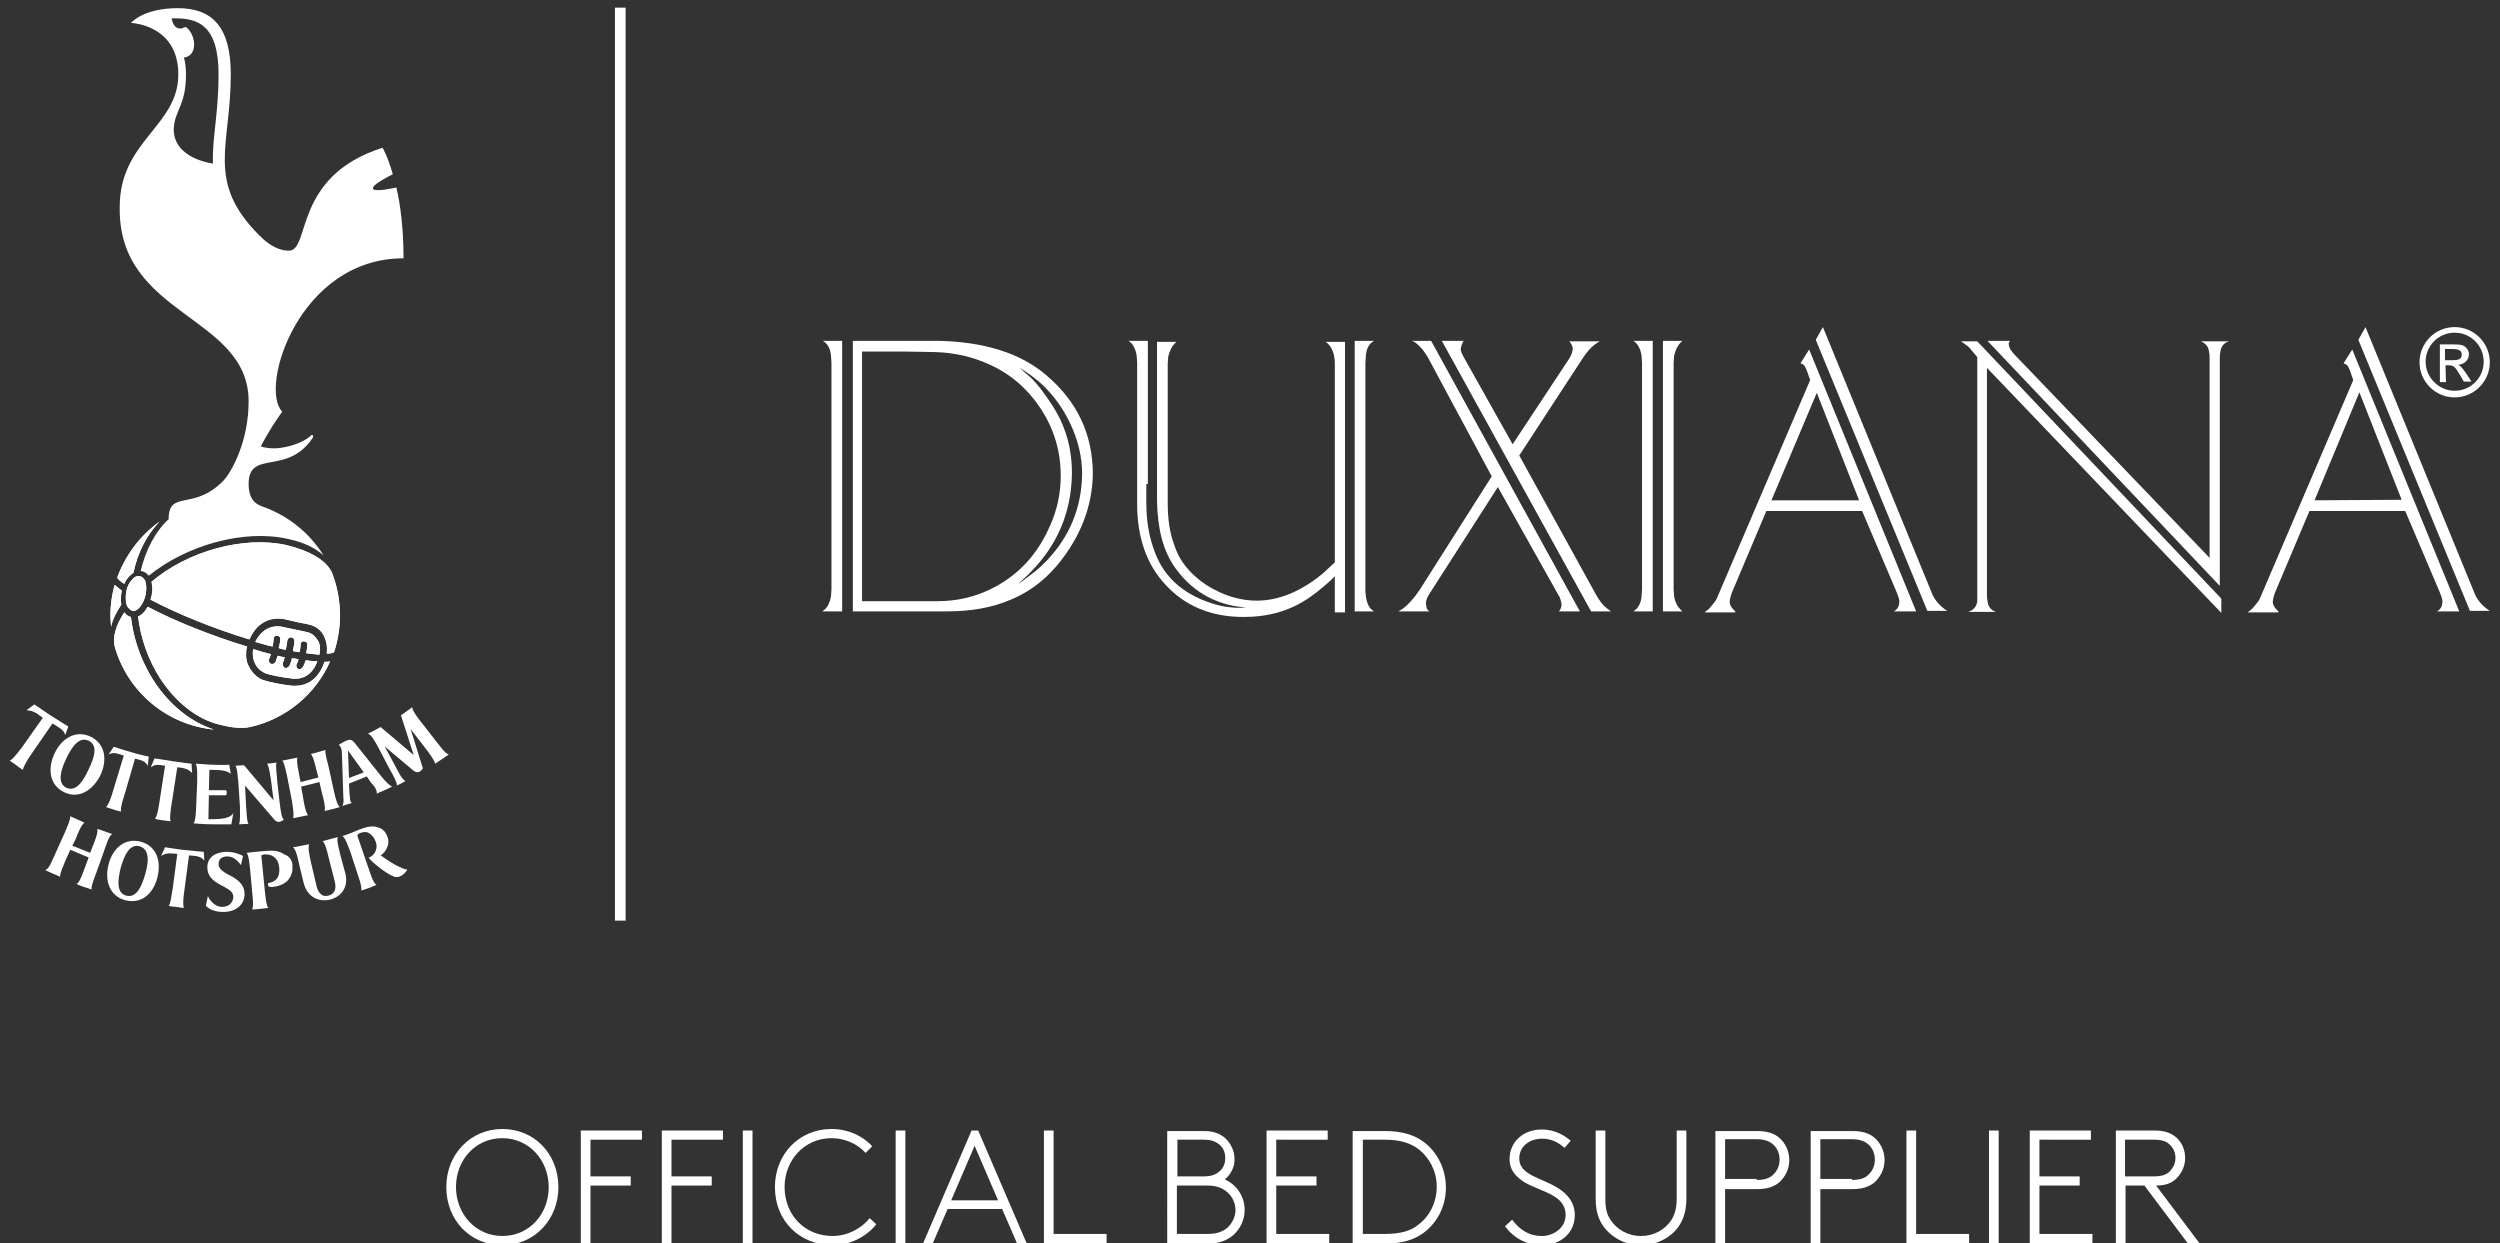 <?xml version="1.0" encoding="utf-8"?>
<!-- Generator: Adobe Illustrator 26.5.0, SVG Export Plug-In . SVG Version: 6.00 Build 0)  -->
<svg version="1.1" id="Lager_1" xmlns="http://www.w3.org/2000/svg" xmlns:xlink="http://www.w3.org/1999/xlink" x="0px" y="0px"
	 viewBox="0 0 490.7 244" style="enable-background:new 0 0 490.7 244;" xml:space="preserve">
<rect x="0" y="0" width="490.7" height="244" fill="#333333" stroke="none"/>
<style type="text/css">
	.st0{fill:#FFFFFF;}
	.st1{display:none;}
	.st2{display:inline;fill:none;stroke:#009FE3;stroke-width:0.709;stroke-miterlimit:10;}
</style>
<g id="Layer_1">
</g>
<g>
	<g>
		<g>
			<path class="st0" d="M98.6,221.6c6.3,0,11,4.9,11,11.4c0,6.4-4.7,11.4-11,11.4s-11-4.9-11-11.4S92.4,221.6,98.6,221.6z
				 M98.6,242.6c5.3,0,9.1-4.3,9.1-9.6c0-5.2-3.8-9.6-9.1-9.6c-5.3,0-9.1,4.3-9.1,9.6C89.5,238.2,93.3,242.6,98.6,242.6z"/>
			<path class="st0" d="M115.9,223.7v7.2h7.9v1.8h-7.9V244H114v-22.1h12v1.8H115.9z"/>
			<path class="st0" d="M131.8,223.7v7.2h7.9v1.8h-7.9V244h-1.9v-22.1h12v1.8H131.8z"/>
			<path class="st0" d="M145.8,221.9h1.9V244h-1.9V221.9z"/>
			<path class="st0" d="M172,240.3c-1.9,2.4-5.1,4.1-8.5,4.1c-6.6,0-11.4-4.8-11.4-11.4c0-6.4,4.7-11.4,11.1-11.4
				c3.2,0,6.1,1.3,8,3.4l-1.3,1.3c-1.5-1.7-4-2.9-6.7-2.9c-5.3,0-9.2,4.3-9.2,9.6c0,5.4,3.9,9.6,9.4,9.6c3,0,5.7-1.5,7.3-3.5
				L172,240.3z"/>
			<path class="st0" d="M175.8,221.9h1.9V244h-1.9V221.9z"/>
			<path class="st0" d="M192,221.9l9.5,22.1h-1.9l-2.9-6.7H186l-2.9,6.7h-1.9l9.5-22.1H192z M186.7,235.6h9.2l-4.6-10.7L186.7,235.6
				z"/>
			<path class="st0" d="M206.8,242.2h10.4v1.8h-12.3v-22.1h1.9V242.2z"/>
			<path class="st0" d="M240.4,231.5c2.3,1,3.9,3.3,3.9,6c0,2-0.9,3.7-2.2,4.9c-1.2,1-2.7,1.7-5,1.7h-8V222h7.2
				c2.1,0,3.3,0.6,4.3,1.5c1,1,1.7,2.4,1.7,3.9C242.4,229,241.6,230.5,240.4,231.5z M236.3,230.9c1.7,0,2.6-0.5,3.3-1.2
				c0.6-0.6,0.9-1.5,0.9-2.4s-0.3-1.8-0.9-2.4c-0.7-0.7-1.6-1.2-3.3-1.2h-5.2v7.2L236.3,230.9L236.3,230.9z M231,232.7v9.5h6
				c1.9,0,3.1-0.5,4-1.3c0.9-0.9,1.5-2.1,1.5-3.4s-0.6-2.6-1.5-3.4s-2-1.4-4-1.4H231L231,232.7z"/>
			<path class="st0" d="M250.5,223.7v7.2h7.9v1.8h-7.9v9.5h10.4v1.8h-12.3v-22.1h12v1.8H250.5z"/>
			<path class="st0" d="M279.4,242c-1.8,1.3-4.1,2.1-7.6,2.1h-6.3V222h6.3c3.5,0,5.8,0.8,7.6,2.1c2.7,2,4.4,5.3,4.4,9
				C283.8,236.7,282.2,239.9,279.4,242z M278.5,225.6c-1.6-1.2-3.6-1.9-6.7-1.9h-4.3v18.5h4.3c3.1,0,5.2-0.6,6.7-1.9
				c2.2-1.7,3.5-4.4,3.5-7.4S280.6,227.3,278.5,225.6z"/>
			<path class="st0" d="M296.8,239.4c1.3,1.7,3,3.2,5.9,3.2c2.2,0,4.6-1.6,4.6-4.1c0-4-4.7-4.5-8-6.4c-1.6-1-3-2.3-3-4.6
				c0-3.4,2.7-5.8,6.3-5.8c2.8,0,4.6,1.3,5.7,2.2l-1.2,1.4c-1.3-1.1-2.6-1.8-4.4-1.8c-2.5,0-4.5,1.5-4.5,3.9c0,3.3,4.5,3.8,7.6,5.8
				c1.8,1.1,3.3,2.8,3.3,5.3c0,3.5-2.8,5.9-6.4,5.9c-2.9,0-5.4-1.2-7.3-3.7L296.8,239.4z"/>
			<path class="st0" d="M314.5,240.4c-0.8-1.3-1.3-2.8-1.3-5.2v-13.3h1.9v13.4c0,1.9,0.3,3.1,1,4.1c1.2,1.9,3.4,3.2,6,3.2
				c2.5,0,4.7-1.2,6-3.2c0.6-1,1-2.2,1-4.1v-13.4h1.9v13.3c0,2.3-0.5,3.9-1.3,5.2c-1.5,2.4-4.4,4-7.6,4S316.1,242.8,314.5,240.4z"/>
			<path class="st0" d="M338.6,233.4v10.7h-1.9V222h8.2c2,0,3.4,0.5,4.3,1.3c1.2,1,2,2.6,2,4.4s-0.8,3.3-2,4.4
				c-1,0.8-2.3,1.3-4.3,1.3H338.6L338.6,233.4z M344.8,231.6c1.7,0,2.7-0.4,3.4-1.2c0.7-0.7,1.1-1.7,1.1-2.8s-0.4-2.1-1.1-2.8
				c-0.7-0.7-1.7-1.2-3.4-1.2h-6.2v7.8h6.2V231.6z"/>
			<path class="st0" d="M357.3,233.4v10.7h-1.9V222h8.2c2,0,3.4,0.5,4.3,1.3c1.2,1,2,2.6,2,4.4s-0.8,3.3-2,4.4
				c-1,0.8-2.3,1.3-4.3,1.3H357.3L357.3,233.4z M363.5,231.6c1.7,0,2.7-0.4,3.4-1.2c0.7-0.7,1.1-1.7,1.1-2.8s-0.4-2.1-1.1-2.8
				c-0.7-0.7-1.7-1.2-3.4-1.2h-6.2v7.8h6.2V231.6z"/>
			<path class="st0" d="M376.1,242.2h10.4v1.8h-12.3v-22.1h1.9V242.2z"/>
			<path class="st0" d="M390.4,221.9h1.9V244h-1.9V221.9z"/>
			<path class="st0" d="M400.3,223.7v7.2h7.9v1.8h-7.9v9.5h10.4v1.8h-12.3v-22.1h12v1.8H400.3z"/>
			<path class="st0" d="M429.4,244l-8.5-11.3h-3.7V244h-1.9v-22.1h7.6c2,0,3.3,0.5,4.3,1.4c1.1,1,1.7,2.4,1.7,4s-0.7,3-1.7,4
				c-0.9,0.9-2.1,1.4-4,1.4l8.5,11.3L429.4,244L429.4,244z M422.7,230.9c1.6,0,2.4-0.3,3.1-0.9c0.7-0.7,1.2-1.6,1.2-2.7
				c0-1.1-0.4-2-1.2-2.7c-0.6-0.6-1.5-0.9-3.1-0.9h-5.6v7.2L422.7,230.9L422.7,230.9z"/>
		</g>
	</g>
	<g>
		<path class="st0" d="M201.9,112.7c1-1,1.9-2,2.6-2.9c3.9-4.9,5.8-10.5,5.9-16.9c0-3.4-0.6-6.5-1.7-9.2c-0.6-1.6-1.6-3.4-3-5.4
			c-1.1-1.6-2.1-2.9-3.1-3.9c-0.6-0.6-1.6-1.4-2.8-2.5h-0.1c1.4,0.9,2.5,1.6,3.2,2.2c1.2,0.9,2.3,1.9,3.3,3.1
			c1.5,1.7,2.8,3.7,3.8,5.8c1.6,3.3,2.4,6.7,2.4,10c-0.1,6.6-2.4,12.3-7,17.1c-0.8,0.8-1.7,1.7-2.8,2.5l-2.5,1.9h-0.1L201.9,112.7z
			 M167.4,66.9V120h13.8h4.7c4.6,0,8.8-0.7,12.5-2.3c4.6-1.9,8.4-5.2,11.5-10c3-4.6,4.5-9.5,4.6-14.6c0-7.9-3.1-14.4-9.3-19.6
			c-5-4.2-12-6.4-21-6.6h-4.8C179.4,66.9,167.4,66.9,167.4,66.9z M165.3,120V66.9h-3.8c0.9,0.5,1.5,1.5,1.6,2.9l0.1,1.4v44.5
			l-0.1,1.4c-0.2,1.1-0.6,2-1.3,2.6l-0.4,0.3C161.4,120,165.3,120,165.3,120z M169.4,69h8.1l5.9,0.1c3.9,0.1,7.4,0.9,10.7,2.4
			c4.3,1.9,7.7,4.9,10.3,8.9c2.5,3.9,3.8,8.2,3.8,13c0,3.4-0.7,6.7-2.1,9.8c-2,4.6-4.9,8.2-8.8,10.8c-4.1,2.7-8.5,4-13.3,4h-4.7
			h-10.1V69H169.4z"/>
		<path class="st0" d="M265.9,66.9h3.8c-1,0.6-1.5,1.5-1.6,2.9l-0.1,1.4v44.5c0,0.3,0,0.7,0.1,1.4c0.2,1.4,0.7,2.4,1.6,2.9h-3.8
			V66.9z M225,95v3.6c0,3.5,0.5,6.5,1.4,9c1.7,5.3,5.5,8.9,11.4,10.8c1.2,0.4,2.4,0.7,3.7,0.8c0.7,0.1,1.7,0.1,3.1,0.1l0,0l-2.6-0.4
			c-4.8-1-8.5-3.5-11.3-7.4c-2.4-3.3-3.5-7.7-3.6-13.2v-3.2v-28h3.8l-0.3,0.3c-0.6,0.6-1,1.4-1.3,2.6l-0.1,1.4v23.8v3.5
			c0,3.2,0.4,6,1.3,8.3c1,3.2,3.2,5.8,6.4,7.9c3.2,2,6.5,3,9.8,3c2.4,0,4.9-0.6,7.3-1.7c2.5-1.2,4.9-2.8,7-4.9l1-0.9v-39
			c0-1.8-0.5-3.1-1.4-4l-0.4-0.3h3.8v53.1h-2v-7.1l-0.9,0.9c-1.8,1.6-3.5,3-5.2,4c-1.6,1-3.3,1.7-5,2.2c-2.1,0.6-4.4,0.9-6.8,0.9
			c-6.3,0-11.5-2.1-15.4-6.4c-3.7-4-5.5-9.3-5.5-15.8v-3.7v-24l-0.1-1.4c-0.2-1.4-0.8-2.4-1.6-2.9h3.8V95H225z"/>
		<path class="st0" d="M283,66.9h4.3l-0.2,0.3l-0.2,0.5l-0.2,0.8c0,0.2,0.1,0.6,0.3,1l0.3,0.6l9.6,17.1l0,0l11.1-16.8
			c0.5-0.8,0.7-1.5,0.7-2c0-0.2-0.1-0.5-0.2-0.7l-0.3-0.5l-0.2-0.2h6l-0.5,0.3c-0.8,0.5-1.5,1.2-2.2,2.1l-0.5,0.7l-12.6,19.3l0,0
			l15,27.2c0.6,1.1,1.3,2.1,2.2,2.8l0.8,0.6h-3.9L283,66.9z M280.4,70.4c-0.3-0.6-0.7-1.1-1.1-1.7c-0.6-0.7-1.1-1.2-1.7-1.6
			l-0.5-0.2h3.8l29.2,53.1h-4.1l0.2-0.3c0.2-0.3,0.3-0.7,0.3-1s-0.1-0.6-0.2-1s-0.2-0.6-0.3-0.7l-12-21.4l0,0l-13.4,20.9
			c-0.5,0.8-0.8,1.5-0.7,2.1l0.1,0.7c0.1,0.2,0.2,0.4,0.3,0.5l0.3,0.2h-6.1l0.8-0.5c1.1-0.8,2.2-2,3.4-3.8l14.1-22.2l0,0L280.4,70.4
			z"/>
		<path class="st0" d="M326.4,66.9h3.8l-0.3,0.3c-0.6,0.6-1,1.4-1.3,2.6l-0.1,1.4v44.5l0.1,1.4c0.2,1.1,0.6,1.9,1.3,2.6l0.3,0.3
			h-3.8V66.9z M320.6,120l0.4-0.3c0.6-0.5,1.1-1.4,1.2-2.6l0.1-1.4V71.2l-0.1-1.4c-0.2-1.4-0.8-2.4-1.6-2.9h3.8V120
			C324.4,120,320.6,120,320.6,120z"/>
		<path class="st0" d="M356.4,66.7l21.9,53.2h3.9l-0.3-0.2c-1.3-0.9-2.3-2.1-2.8-3.5l-21.3-52L356.4,66.7z M340.6,120l-0.3-0.3
			c-0.5-0.5-0.8-1-0.8-1.6l0.1-0.7c0.1-0.4,0.2-0.7,0.3-1l6.8-16.1l0,0h18.8l0,0l6.8,16l0.4,1.1l0.1,0.6c0,0.9-0.3,1.5-0.9,1.9
			l-0.2,0.1h4.4l-21-51.4l-1.7,2.7l0.2,0.1c0.3,0.1,0.4,0.2,0.6,0.4l0.3,0.6l0.2,0.5l0.6,1.7l-18,42.1c-0.2,0.5-0.4,1-0.7,1.4
			c-0.3,0.4-0.6,0.7-0.9,1.1c-0.2,0.3-0.5,0.5-0.9,0.8l-0.2,0.2h6V120z M347.7,98.2L347.7,98.2l8.9-21.1l0,0l8.3,21.1l0,0H347.7z"/>
		<path class="st0" d="M390.1,66.9h4.4l-0.2,0.4c0,0.1-0.1,0.2,0,0.3c0,0.6,0.4,1.3,1.3,2.2l38.1,39.7l0,0V70.2c0-0.4,0-0.7-0.1-1.1
			c-0.1-0.9-0.5-1.5-1.2-1.9L432,67h5.5c-1,0.3-1.6,1-1.7,2.2c-0.1,0.4-0.1,0.8-0.1,1.1V115L390.1,66.9z M390,72.2L390,72.2v44.6
			c0,0.4,0,0.7,0.1,1.1c0.1,1.2,0.7,1.9,1.7,2.2h-5.5l0.5-0.2c0.8-0.4,1.2-1.1,1.3-1.9v-1.1V70.1l0,0l-1-1.2
			c-0.3-0.4-0.6-0.7-0.8-0.9l-1.1-0.8l-0.3-0.2h3.2l47.9,50.5v2.8L390,72.2z"/>
		<path class="st0" d="M462.9,66.7l21.9,53.2h3.9l-0.3-0.2c-1.3-0.9-2.3-2.1-2.8-3.5l-21.3-52L462.9,66.7z M447.2,120l-0.3-0.3
			c-0.5-0.5-0.8-1-0.8-1.6l0.1-0.7c0.1-0.4,0.2-0.7,0.3-1l6.8-16.1l0,0h18.8l0,0l6.8,16l0.4,1.1l0.1,0.6c0,0.9-0.3,1.5-0.9,1.9
			l-0.2,0.1h4.4l-21-51.4l-1.7,2.7l0.2,0.1c0.3,0.1,0.4,0.2,0.6,0.4l0.3,0.6l0.2,0.5l0.6,1.7l-18,42.1c-0.2,0.5-0.4,1-0.7,1.4
			c-0.3,0.4-0.6,0.7-0.9,1.1c-0.2,0.3-0.5,0.5-0.9,0.8l-0.2,0.2h6V120z M454.3,98.2L454.3,98.2l8.8-21.2l0,0l8.3,21.1l0,0
			L454.3,98.2L454.3,98.2z"/>
		<path class="st0" d="M481.8,64.2c-3.8,0-6.9,3.1-6.9,6.9s3.1,6.9,6.9,6.9s6.9-3.1,6.9-6.9C488.7,67.3,485.6,64.2,481.8,64.2
			 M481.3,68.5c0.9,0,1.9,0.1,1.9,1.1c0,0.9-0.7,1.1-1.8,1.1h-1.5v-2.2H481.3z M480,71.7h0.7c1,0,1.3,0.5,2.2,2l0.7,1.2h1.5
			l-0.9-1.4c-0.7-1-1.1-1.6-1.7-1.9c1.3-0.1,2.1-1,2.1-2.1c0-0.7-0.5-1.4-1.2-1.7c-0.5-0.2-1.3-0.2-2-0.2h-2.5V75h1.2L480,71.7
			L480,71.7z M481.8,65.3c3.2,0,5.7,2.6,5.7,5.7c0,3.2-2.6,5.7-5.7,5.7s-5.7-2.6-5.7-5.7S478.6,65.3,481.8,65.3"/>
	</g>
	<g>
		<path class="st0" d="M25.7,121.1c-0.5-0.1-0.9-0.4-1.3-0.9c-1.7,2.6-2.4,4.9-1.8,7c2.6,8.7,10.2,15.1,19.4,16
			C33.4,140.4,26.9,131.3,25.7,121.1 M23.9,115.9c-0.6-0.4-1-0.8-1.4-1.1c-0.6,2.2-0.9,4.4-0.8,6.8c0,0.5,0.1,0.9,0.1,1.4
			c0.3-1.4,1-2.8,2-4.3C23.7,117.9,23.7,116.9,23.9,115.9z M24.4,114.6c0.2-0.5,0.5-1,0.9-1.4c0.3-0.3,0.6-0.6,0.9-0.8
			c0.8-3.9,2.6-7.4,5.1-10c-3.8,2.7-6.7,6.6-8.3,11C23.2,113.7,23.7,114.2,24.4,114.6z M57.3,134.6c-1.9-0.2-4.4-0.7-5.6-1.1
			s-2.3-1.5-2.9-2.8c-0.3-0.5-0.5-1.3-0.5-2.1c0-0.5,0-1.1,0.2-1.7c-7-2.1-14.4-5.1-19.5-7.8c-0.2,0.3-0.4,0.6-0.6,0.9
			c-0.4,0.5-0.8,0.8-1.3,1c0.5,4.3,2,8.5,4.3,12.1c3.1,4.8,7.4,8.2,12,9.2c1.6,0.4,3.8,0.8,5.7,0.4c7.1-1.6,12.9-6.5,15.7-12.9
			c-0.3,0.1-0.7,0.1-1.1,0.1C62.1,134.6,58.7,134.7,57.3,134.6z M66.7,119.8c-0.1-2.5-0.6-4.9-1.4-7.1c-1-2.7-4.5-4.6-9-5.7
			c-8.4-1.9-19.5,1.2-26.5,7.2c0.3,1.1,0.2,2.4-0.2,3.5c5.1,2.7,12.4,5.7,19.4,7.8c1.6-3.8,4.8-4.5,7.2-3.9c1.8,0.4,2.9,0.7,3.7,0.8
			l0.9,0.2c1.2,0.3,2.2,1,2.8,2.1c0.4,0.8,0.8,2,0.6,3.6c0.9,0,1.3-0.2,1.4-0.3C66.4,125.6,66.8,122.7,66.7,119.8z M62.7,128.5
			c0.3-1.4,0-2.4-0.4-2.9c-0.4-0.7-1.1-1.3-1.9-1.5l-0.9-0.2c-0.8-0.2-2-0.4-3.8-0.8c-2.4-0.6-4.4,0.5-5.6,2.9
			c1.2,0.3,2.3,0.7,3.4,0.9c0.2-0.9,0.2-1.5,0.2-1.5c0-0.4,0.3-0.7,0.7-0.6c0.4,0,0.7,0.3,0.6,0.7c0,0,0,0.7-0.3,1.7
			c0.2,0.1,0.4,0.1,0.7,0.2c0.2,0.1,0.4,0.1,0.7,0.1c0.2-1,0.3-1.8,0.3-1.8c0.1-0.4,0.4-0.6,0.8-0.6c0.4,0.1,0.6,0.4,0.6,0.8
			c0,0.1-0.1,0.9-0.3,1.9c0.5,0.1,0.9,0.2,1.3,0.2c0.2-0.8,0.2-1.5,0.2-1.5c0-0.4,0.3-0.7,0.7-0.6c0.4,0,0.7,0.3,0.6,0.7
			c0,0.1,0,0.7-0.2,1.6C61.2,128.4,62,128.4,62.7,128.5z M50,130.1c0.5,1.2,1.5,1.8,2.2,2.1c0.9,0.3,3.3,0.8,5.3,1
			c2.2,0.2,3.9-1,4.8-3.4c-0.7,0-1.5-0.1-2.3-0.2c-0.2,0.5-0.3,1-0.6,1.4c-0.2,0.3-0.6,0.4-0.9,0.3c-0.3-0.2-0.4-0.6-0.3-0.9
			c0.2-0.3,0.3-0.6,0.4-1c-0.4-0.1-0.9-0.2-1.3-0.2c-0.1,0.6-0.3,1.1-0.5,1.5c-0.2,0.3-0.6,0.5-0.9,0.4c-0.3-0.2-0.5-0.6-0.4-0.9
			c0.1-0.3,0.3-0.8,0.4-1.2c-0.2,0-0.4-0.1-0.7-0.1c-0.2-0.1-0.5-0.1-0.7-0.2c-0.1,0.4-0.3,0.8-0.4,1.2c-0.1,0.3-0.5,0.5-0.9,0.4
			c-0.3-0.1-0.5-0.5-0.4-0.9c0.1-0.3,0.3-0.7,0.4-1c-1.2-0.3-2.3-0.6-3.5-1C49.5,128.5,49.7,129.5,50,130.1z M27.5,113.1
			c-0.3-0.1-0.9-0.1-1.5,0.6c-1,1-1.4,2.4-1.3,4.1l0,0c0,0.4,0.1,0.7,0.2,1c0.2,0.6,0.8,1,1.1,1.1c0.5,0.1,1-0.2,1.5-0.8
			c1.1-1.3,1.5-3.6,1-5.1C28.3,113.6,27.9,113.2,27.5,113.1z"/>
		<path class="st0" d="M48.8,78.8c0,7.6-3.2,13.8-5.1,15.7c-5.8,5.8-10.6,1.6-10.6,7.4c-2.6,2.4-4.5,6-5.5,10.2c0.1,0,0.1,0,0.2,0
			c0.5,0.1,1,0.4,1.4,0.9c7.4-6,18.7-9.2,27.4-7.2c2.8,0.6,5.1,1.6,6.9,3.2c-2.7-4.3-6.7-7.6-11.5-9.4c-1.1-0.4-3.2-0.9-3.2-4.6
			c0-6.9,7.6-1.5,12.6-9.1c0.2-0.4-0.1-0.7-0.4-0.4C59.5,87,55.9,88,53.9,88s-2.7-0.4-2.7-0.4c1.9-3.7,4.2-6.8,4.2-6.8
			c-4.6-4.6,3.2-30.1,23.8-30.1c0-5.9-0.6-10.5-1.4-13.9c-0.5,0.1-4.4,1-4.6,0.2c-0.2-0.7,2.9-2.3,3.9-2.8c-1-3.5-2-5.2-2-5.2
			C57.4,34.6,61,49.2,56.7,49.2c-2.8,0-5-2.2-5.8-3c-10.6-10.6-5.6-17.5-5.6-31.6c0-9.4-3.7-13-10.4-13c-6.8,0-9.2,2.9-9.2,2.9
			S35,4.8,35,14.6c0,10.2-11.5,13-11.5,26C23.1,62.2,48.8,61.8,48.8,78.8 M36.5,14.7c0-1.3-0.1-2.4-0.4-3.4c0,0,2-0.1,2-2.6
			c0-2-1.4-3.4-1.7-3.4c-0.3,0-0.4,0.3-1,0.3c-1.5,0-1.7-2-1.7-2c0.2,0,0.5,0,0.7,0c4.4,0,8.5,1.3,8.5,11c0,3.6-0.3,6.8-0.6,9.6
			c-0.3,2.8-0.6,5.4-0.5,7.9c0,0-7.7-0.9-7.7-6.7C34.2,21.7,36.5,20.8,36.5,14.7z M25.7,121.1c-0.5-0.1-0.9-0.4-1.3-0.9
			c-1.7,2.6-2.4,4.9-1.8,7c2.6,8.7,10.2,15.1,19.4,16C33.4,140.4,26.9,131.3,25.7,121.1z M23.9,115.9c-0.6-0.4-1-0.8-1.4-1.1
			c-0.6,2.2-0.9,4.4-0.8,6.8c0,0.5,0.1,0.9,0.1,1.4c0.3-1.4,1-2.8,2-4.3C23.7,117.9,23.7,116.9,23.9,115.9z M24.4,114.6
			c0.2-0.5,0.5-1,0.9-1.4c0.3-0.3,0.6-0.6,0.9-0.8c0.8-3.9,2.6-7.4,5.1-10c-3.8,2.7-6.7,6.6-8.3,11
			C23.2,113.7,23.7,114.2,24.4,114.6z M57.3,134.6c-1.9-0.2-4.4-0.7-5.6-1.1s-2.3-1.5-2.9-2.8c-0.3-0.5-0.5-1.3-0.5-2.1
			c0-0.5,0-1.1,0.2-1.7c-7-2.1-14.4-5.1-19.5-7.8c-0.2,0.3-0.4,0.6-0.6,0.9c-0.4,0.5-0.8,0.8-1.3,1c0.5,4.3,2,8.5,4.3,12.1
			c3.1,4.8,7.4,8.2,12,9.2c1.6,0.4,3.8,0.8,5.7,0.4c7.1-1.6,12.9-6.5,15.7-12.9c-0.3,0.1-0.7,0.1-1.1,0.1
			C62.1,134.6,58.7,134.7,57.3,134.6z M65.2,112.7c-1-2.7-4.5-4.6-9-5.7c-8.4-1.9-19.5,1.2-26.5,7.2c0.3,1.1,0.2,2.4-0.2,3.5
			c5.1,2.7,12.4,5.7,19.4,7.8c1.6-3.8,4.8-4.5,7.2-3.9c1.8,0.4,2.9,0.7,3.7,0.8l0.9,0.2c1.2,0.3,2.2,1,2.8,2.1
			c0.4,0.8,0.8,2,0.6,3.6c0.9,0,1.3-0.2,1.4-0.3c0.9-2.6,1.4-5.4,1.2-8.3C66.6,117.3,66.1,114.9,65.2,112.7z M50,130.1
			c0.5,1.2,1.5,1.8,2.2,2.1c0.9,0.3,3.3,0.8,5.3,1c2.2,0.2,3.9-1,4.8-3.4c-0.7,0-1.5-0.1-2.3-0.2c-0.2,0.5-0.3,1-0.6,1.4
			c-0.2,0.3-0.6,0.4-0.9,0.3c-0.3-0.2-0.4-0.6-0.3-0.9c0.2-0.3,0.3-0.6,0.4-1c-0.4-0.1-0.9-0.2-1.3-0.2c-0.1,0.6-0.3,1.1-0.5,1.5
			c-0.2,0.3-0.6,0.5-0.9,0.4c-0.3-0.2-0.5-0.6-0.4-0.9c0.1-0.3,0.3-0.8,0.4-1.2c-0.2,0-0.4-0.1-0.7-0.1c-0.2-0.1-0.5-0.1-0.7-0.2
			c-0.1,0.4-0.3,0.8-0.4,1.2c-0.1,0.3-0.5,0.5-0.9,0.4c-0.3-0.1-0.5-0.5-0.4-0.9c0.1-0.3,0.3-0.7,0.4-1c-1.2-0.3-2.3-0.6-3.5-1
			C49.5,128.5,49.7,129.5,50,130.1z M62.7,128.5c0.3-1.4,0-2.4-0.4-2.9c-0.4-0.7-1.1-1.3-1.9-1.5l-0.9-0.2c-0.8-0.2-2-0.4-3.8-0.8
			c-2.4-0.6-4.4,0.5-5.6,2.9c1.2,0.3,2.3,0.7,3.4,0.9c0.2-0.9,0.2-1.5,0.2-1.5c0-0.4,0.3-0.7,0.7-0.6c0.4,0,0.7,0.3,0.6,0.7
			c0,0,0,0.7-0.3,1.7c0.2,0.1,0.4,0.1,0.7,0.2c0.2,0.1,0.4,0.1,0.7,0.1c0.2-1,0.3-1.8,0.3-1.8c0.1-0.4,0.4-0.6,0.8-0.6
			c0.4,0.1,0.6,0.4,0.6,0.8c0,0.1-0.1,0.9-0.3,1.9c0.5,0.1,0.9,0.2,1.3,0.2c0.2-0.8,0.2-1.5,0.2-1.5c0-0.4,0.3-0.7,0.7-0.6
			c0.4,0,0.7,0.3,0.6,0.7c0,0.1,0,0.7-0.2,1.6C61.2,128.4,62,128.4,62.7,128.5z M27.5,113.1c-0.3-0.1-0.9-0.1-1.5,0.6
			c-1,1-1.4,2.4-1.3,4.1l0,0c0,0.4,0.1,0.7,0.2,1c0.2,0.6,0.8,1,1.1,1.1c0.5,0.1,1-0.2,1.5-0.8c1.1-1.3,1.5-3.6,1-5.1
			C28.3,113.6,27.9,113.2,27.5,113.1z"/>
		<path class="st0" d="M9.9,140.4c1.7,1.1,3.5,2.2,3.5,2.2l-0.6,1.7c-0.2-1-1.2-1.5-2.5-2.3l-4.2,6.1c-0.5,0.7-1.5,2.3-1.6,3
			c0,0-0.7-0.4-1.3-0.9c-0.7-0.5-1.3-0.9-1.3-0.9c0.6-0.2,1.7-1.7,2.4-2.6l4.1-5.8c-1.5-1.2-2.1-1.4-3.2-1.5l1.5-1.1
			C6.5,138,7.9,139.1,9.9,140.4"/>
		<path class="st0" d="M12.6,155.5c-2.9-1.4-3.3-4.6-1.9-7.6s4.2-4.7,7.1-3.3s3.3,4.6,1.9,7.6C18.2,155.1,15.5,156.9,12.6,155.5
			 M17.4,145.4c-1.9-0.9-3.3,1.2-4.4,3.5c-1.1,2.3-1.8,4.8,0,5.7c1.9,0.9,3.3-1.2,4.4-3.6C18.5,148.7,19.3,146.3,17.4,145.4z"/>
		<path class="st0" d="M25.6,147.6c2,0.6,3.6,0.9,3.6,0.9l-0.2,1.8c-0.5-0.8-0.8-1-2.5-1.4l-2,6.9c-0.2,0.6-1,3-0.7,3.5
			c0,0-0.6-0.1-1.5-0.4c-1-0.3-1.5-0.5-1.5-0.5c0.5-0.3,1.2-2.4,1.4-3.2l2.1-6.9c-1.7-0.6-2.2-0.6-3-0.2l1-1.5
			C22.3,146.5,23.5,147,25.6,147.6"/>
		<path class="st0" d="M33.8,149.4c1.9,0.3,3.8,0.5,3.8,0.5l0.1,1.8c-0.7-0.6-1-0.9-2.9-1.1l-1.1,7.1c-0.1,0.6-0.5,3.1-0.2,3.5
			c0,0-0.7-0.1-1.6-0.2c-0.9-0.1-1.5-0.3-1.5-0.3c0.5-0.4,0.8-2.7,0.9-3.3l1.1-7.1c-1.7-0.3-2-0.2-2.8,0.3l0.7-1.7
			C30.3,148.8,31.9,149.1,33.8,149.4"/>
		<path class="st0" d="M41,156.1l-0.1,4.7c2.5,0,4.2-0.1,4.9-1.2l-0.4,2.2c0,0-1.4,0-3.4,0c-2.2,0-4-0.2-4-0.2
			c0.4-0.4,0.5-2.7,0.5-3.3l0.2-4.7c0-1.2,0.1-3.2-0.3-3.7c1.8,0.1,1.6,0.1,3.2,0.2c2.2,0.1,3.4,0,3.4,0l0.3,1.8
			c-0.8-0.7-2.1-0.8-4.2-0.8l-0.1,4h3.2c0.3,0,0.3,0.2,0.3,0.5c0,0.3,0,0.5-0.3,0.5H41"/>
		<path class="st0" d="M54.9,157.6c0.2,1.7,0.4,3,0.8,3.2c-0.1,0.2-0.4,0.4-0.8,0.5c-0.5,0.1-0.9-0.2-1.2-0.6l-5.6-6.5l0.2,4.1
			c0.1,0.6,0.1,3.1,0.5,3.4l-1.9,0.1c0.3-0.4,0.2-2.7,0.2-3.4l-0.3-4.6c-0.1-0.6-0.2-3.2-0.6-3.5l1.7-0.1l5.8,6.9l-0.5-3.9
			c-0.1-0.6-0.4-3-0.8-3.3c0,0,0.2,0,0.9-0.1c0.7-0.1,1-0.1,1-0.1c-0.3,0.4,0.1,2.8,0.1,3.5L54.9,157.6"/>
		<path class="st0" d="M65.5,155.1c0.2,0.8,0.6,2.9,1.2,3.3c0,0-0.9,0.3-1.4,0.4s-1.6,0.4-1.6,0.4c0.3-0.4-0.3-2.9-0.5-3.5l-0.5-2.2
			l-3.6,0.9l0.4,2.2c0.1,0.7,0.5,3.1,1,3.4c0,0-0.5,0.1-1.5,0.3c-0.9,0.2-1.5,0.3-1.5,0.3c0.3-0.4-0.1-2.7-0.2-3.4l-0.9-4.6
			c-0.2-0.9-0.6-3-1-3.3c0,0,0.5-0.1,1.5-0.3c1-0.2,1.5-0.3,1.5-0.3c-0.3,0.5,0.2,2.6,0.3,3.3l0.3,1.5l3.5-0.9l-0.4-1.5
			c-0.2-0.8-0.6-2.7-1.1-3.1c0,0,0.5-0.1,1.5-0.4s1.4-0.4,1.4-0.4c-0.2,0.5,0.4,2.4,0.6,3.3L65.5,155.1"/>
		<path class="st0" d="M72,152.4l-3.5,1.4l0.1,1.9c0.1,0.7,0.1,1.3,0.2,1.6c0.1,0.2,0.2,0.3,0.3,0.3c0,0-0.4,0.1-1,0.3
			s-0.9,0.3-0.9,0.3c0.2-0.4,0.3-0.9,0.2-1.5l-0.3-9.1c0-0.3-0.1-0.6-0.2-0.9c-0.1-0.2-0.3-0.4-0.4-0.5c0.4-0.3,0.9-0.5,1.4-0.8
			c0.8-0.3,1.1-0.3,1.7,0.4l5.1,6.4c0.9,1.2,1.8,2,2.3,2.2c0,0-0.5,0.2-1.5,0.7c-1,0.4-1.6,0.7-1.6,0.7c0.1-0.2,0.1-0.4-0.1-0.8
			c-0.1-0.4-0.6-1-1-1.4L72,152.4 M71.4,151.6l-3.1-4.3l0.2,5.4L71.4,151.6z"/>
		<path class="st0" d="M86.6,149.1c-0.7,0.5-1.2,0.8-1.2,0.8c-0.1-0.7-1.4-2.4-1.8-2.9l-3-3.9l2.4,7.7c-0.1,0.2-0.3,0.4-0.4,0.5
			c-0.5,0.4-0.9,0.3-1.4,0l-5.7-4.8l2,3.7c0.5,0.9,1.4,2.9,2.1,3.1c0,0-0.4,0.2-0.9,0.5c-0.5,0.2-0.8,0.4-0.8,0.4
			c0.1-0.5-0.8-2.2-1.4-3.2l-2.2-4.2c-0.7-1.3-1.4-2.6-2.1-2.8c0.5-0.2,0.6-0.3,1.4-0.7c0.6-0.3,1.1-0.6,1.1-0.6l6.5,5.5l-2.5-7.8
			c0,0,0.3-0.2,1-0.7c0.6-0.4,1.2-0.9,1.2-0.9c0,0.7,1.4,2.5,1.9,3.1l2.8,3.6c0.6,0.7,1.7,2.4,2.5,2.6
			C88,148.1,87.4,148.6,86.6,149.1"/>
		<path class="st0" d="M20.6,163.2c0.6,0.2,1.4,0.5,1.4,0.5c-0.7,0.5-1.2,2.3-1.6,3.4l-1.5,4.2c-0.4,1.1-1.1,2.8-0.9,3.3
			c0,0-0.8-0.3-1.5-0.5c-0.6-0.2-0.9-0.3-1.5-0.6c0.7-0.2,1.4-2.6,1.7-3.3l0.7-1.9l-3.6-1.5l-1,2.2c-0.3,0.8-1.1,2.5-1,3.1
			c0,0-0.6-0.3-1.6-0.7c-1.1-0.5-1.3-0.6-1.3-0.6c0.8-0.4,1.2-1.6,1.8-2.9l1.9-4.2c0.6-1.4,1.2-2.7,1.2-3.5c0,0,0.3,0.2,1.3,0.6
			c0.7,0.3,1.1,0.5,1.5,0.7c-0.6,0.2-1.4,2.3-1.8,3.3l-0.6,1.2l3.5,1.4l0.5-1.3c0.3-0.7,1.1-2.7,0.9-3.4
			C19.1,162.7,19.8,162.9,20.6,163.2"/>
		<path class="st0" d="M24.6,176.7c-3.1-0.8-4.1-3.9-3.3-7c0.8-3.2,3.2-5.3,6.3-4.5c3.1,0.8,4.1,3.8,3.3,7
			C30.1,175.4,27.8,177.5,24.6,176.7 M27.4,166.1c-2-0.5-3,1.8-3.7,4.2c-0.6,2.4-0.9,5,1.1,5.5s3-1.8,3.7-4.2
			C29.2,169.2,29.4,166.7,27.4,166.1z"/>
		<path class="st0" d="M33.1,177.8c0,0,0.2-0.2,0.3-0.7c0.2-0.6,0.3-1.8,0.5-2.7l0.9-6.8c-1.9-0.2-2.3-0.1-3.2,0.4l0.8-1.7
			c0.6,0.1,1.9,0.3,3.4,0.5c1,0.1,4.2,0.4,4.2,0.4l0.1,1.7c-0.7-0.8-1.4-0.9-3-1l-0.9,6.8c-0.1,0.6-0.4,2.8-0.1,3.5
			c-0.4,0-1-0.1-1.5-0.2C34.1,178,33.4,177.9,33.1,177.8"/>
		<path class="st0" d="M48,175.5c0,2-1.6,3.5-4.2,3.5c-2,0-3-0.8-3.4-1.2l0.4-1.9c0.6,1.2,1.6,2.1,2.8,2.1c1.2,0,2.1-0.7,2.2-1.9
			c0-0.9-0.5-1.4-2.5-2.4c-1.9-1-2.6-2-2.6-3.5c0-2,1.7-3,3.8-3c1.5,0,2.6,0.5,3.2,0.8l-0.4,1.8c-0.9-1.2-1.7-1.7-2.7-1.7
			s-1.7,0.5-1.7,1.5c0,1.1,1.2,1.7,2.9,2.6C47.6,173.3,48,174.4,48,175.5"/>
		<path class="st0" d="M57.3,169.2c0.1,0.2,0.1,0.5,0.1,0.8c0,0.2,0,0.5,0,0.8c-0.1,0.7-0.4,1.4-0.9,2c-0.8,0.8-1.8,1.2-3.2,1.3
			c-0.5,0-0.7-0.1-0.7-0.5v-0.1c0,0,0-0.1,0.1-0.2h0.1c0.4-0.1,1-0.2,1.5-0.8c0.5-0.6,0.6-1.4,0.5-2.3c-0.1-0.9-0.4-1.5-1-2
			c-0.5-0.4-1.1-0.5-1.8-0.5c0,0-0.3,0-0.5,0.1c0,0-0.2,0-0.2,0.2l0.7,7c0.1,0.6,0.2,2.8,0.7,3.2c0,0-0.6,0.1-1.7,0.2
			c-0.8,0.1-1.5,0.1-1.5,0.1c0.2-0.5,0.2-1.3,0.1-2.3l-0.5-5.5c-0.1-0.6-0.2-2.8-0.7-3.3c0,0,1.4-0.2,4-0.4c1.3-0.1,2.4,0,3.4,0.7
			C56.7,168,57.1,168.6,57.3,169.2"/>
		<path class="st0" d="M67.8,171.5c0.6,2.4-0.6,4.5-3.1,5.1c-1.8,0.4-4.3-0.2-5.1-3.3l-0.9-3.7c-0.2-1-0.6-2.9-1.2-3.3
			c0,0,0.7-0.1,1.7-0.3c1-0.2,1.5-0.3,1.5-0.3c-0.3,0.4,0,2.1,0.3,3.4l1.1,4.7c0.2,0.9,0.5,1.4,1,1.8c0.4,0.3,0.8,0.3,1.3,0.2
			s0.9-0.3,1.2-0.8c0.3-0.5,0.3-1.2,0.1-2l-1.2-4.7c-0.3-1.3-0.7-2.9-1.2-3.2c0,0,0.5-0.1,1.5-0.4c0.7-0.2,1.2-0.3,1.5-0.4
			c-0.3,0.7,0.4,2.9,0.5,3.5L67.8,171.5"/>
		<path class="st0" d="M79.2,170.5c0.2,0.1,0.5,0.2,0.7,0.1c0,0.2-0.2,0.5-0.4,0.7c-1,1.1-2,0.9-2.3,0.7c-1.8-0.7-4.7-3.3-4.8-3.6
			v-0.1h0.1c0.5-0.2,1-0.7,1.2-1.2c0.3-0.7,0.3-1.4-0.1-2.2c-0.3-0.8-1-1.3-1.4-1.5c-0.7-0.2-1.2,0-1.5,0.1c0,0-0.4,0.2-0.5,0.3
			c0,0-0.1,0.1,0,0.4l2.2,6.4c0.3,0.9,0.9,2.8,1.5,3.1c0,0-0.6,0.2-1.5,0.6c-0.9,0.3-1.5,0.5-1.5,0.5c0.2-0.7-0.5-2.6-0.7-3.2
			l-1.4-4.3c-0.4-1-1-2.9-1.6-3.2c0,0,1.1-0.3,3.4-1.3c1.3-0.5,2.5-0.8,3.6-0.4c0.7,0.2,1.1,0.5,1.5,1.1c0.1,0.2,0.2,0.4,0.3,0.6
			c0.1,0.2,0.1,0.4,0.2,0.6c0.1,0.7,0,1.3-0.4,2c0,0-0.3,0.7-1.1,1.2C74.7,167.8,77,169.7,79.2,170.5"/>
	</g>
	<rect x="120.7" y="1.5" class="st0" width="2.1" height="179.2"/>
</g>
<g id="guide" class="st1">
	<rect x="4075.8" y="-1088.6" class="st2" width="572.6" height="171.7"/>
	<rect x="4648.5" y="-1088.6" class="st2" width="402.5" height="172.4"/>
	<rect x="4081" y="-897.5" class="st2" width="567.4" height="56.7"/>
	<rect x="4648.5" y="-897.9" class="st2" width="402.5" height="57.5"/>
	<rect x="4965.5" y="-1794.4" class="st2" width="572.6" height="14.3"/>
	<rect x="4965.8" y="-1950.3" class="st2" width="572" height="171.5"/>
	<rect x="4563.5" y="-1950.3" class="st2" width="402.5" height="172.2"/>
	<rect x="4562" y="-1758.3" class="st2" width="71.6" height="55.6"/>
	<rect x="4562.2" y="-1759.6" class="st2" width="402.4" height="57.7"/>
	<rect x="4965.2" y="-1759.7" class="st2" width="572.6" height="57.7"/>
	<rect x="3137.9" y="-1095.4" class="st2" width="231.2" height="187.6"/>
	<rect x="3369.4" y="-1095.4" class="st2" width="231.2" height="187.6"/>
	<rect x="3372.6" y="-772.8" class="st2" width="229.6" height="60.6"/>
	<rect x="4075.8" y="970.5" class="st2" width="572.6" height="171.7"/>
	<rect x="4648.5" y="970.5" class="st2" width="402.5" height="172.4"/>
	<rect x="4081" y="1161.6" class="st2" width="567.4" height="56.7"/>
	<rect x="4648.5" y="1161.2" class="st2" width="402.5" height="57.5"/>
	<rect x="4965.5" y="264.7" class="st2" width="572.6" height="14.3"/>
	<rect x="4965.8" y="108.8" class="st2" width="572" height="171.5"/>
	<rect x="4563.5" y="108.8" class="st2" width="402.5" height="172.2"/>
	<rect x="4562" y="300.8" class="st2" width="71.6" height="55.6"/>
	<rect x="4562.2" y="299.5" class="st2" width="402.4" height="57.7"/>
	<rect x="4965.2" y="299.4" class="st2" width="572.6" height="57.7"/>
	<rect x="3137.9" y="963.7" class="st2" width="231.2" height="187.6"/>
	<rect x="3369.4" y="963.7" class="st2" width="231.2" height="187.6"/>
	<rect x="3372.6" y="1286.3" class="st2" width="229.6" height="60.6"/>
</g>
<g id="graphics" class="st1">
</g>
</svg>
